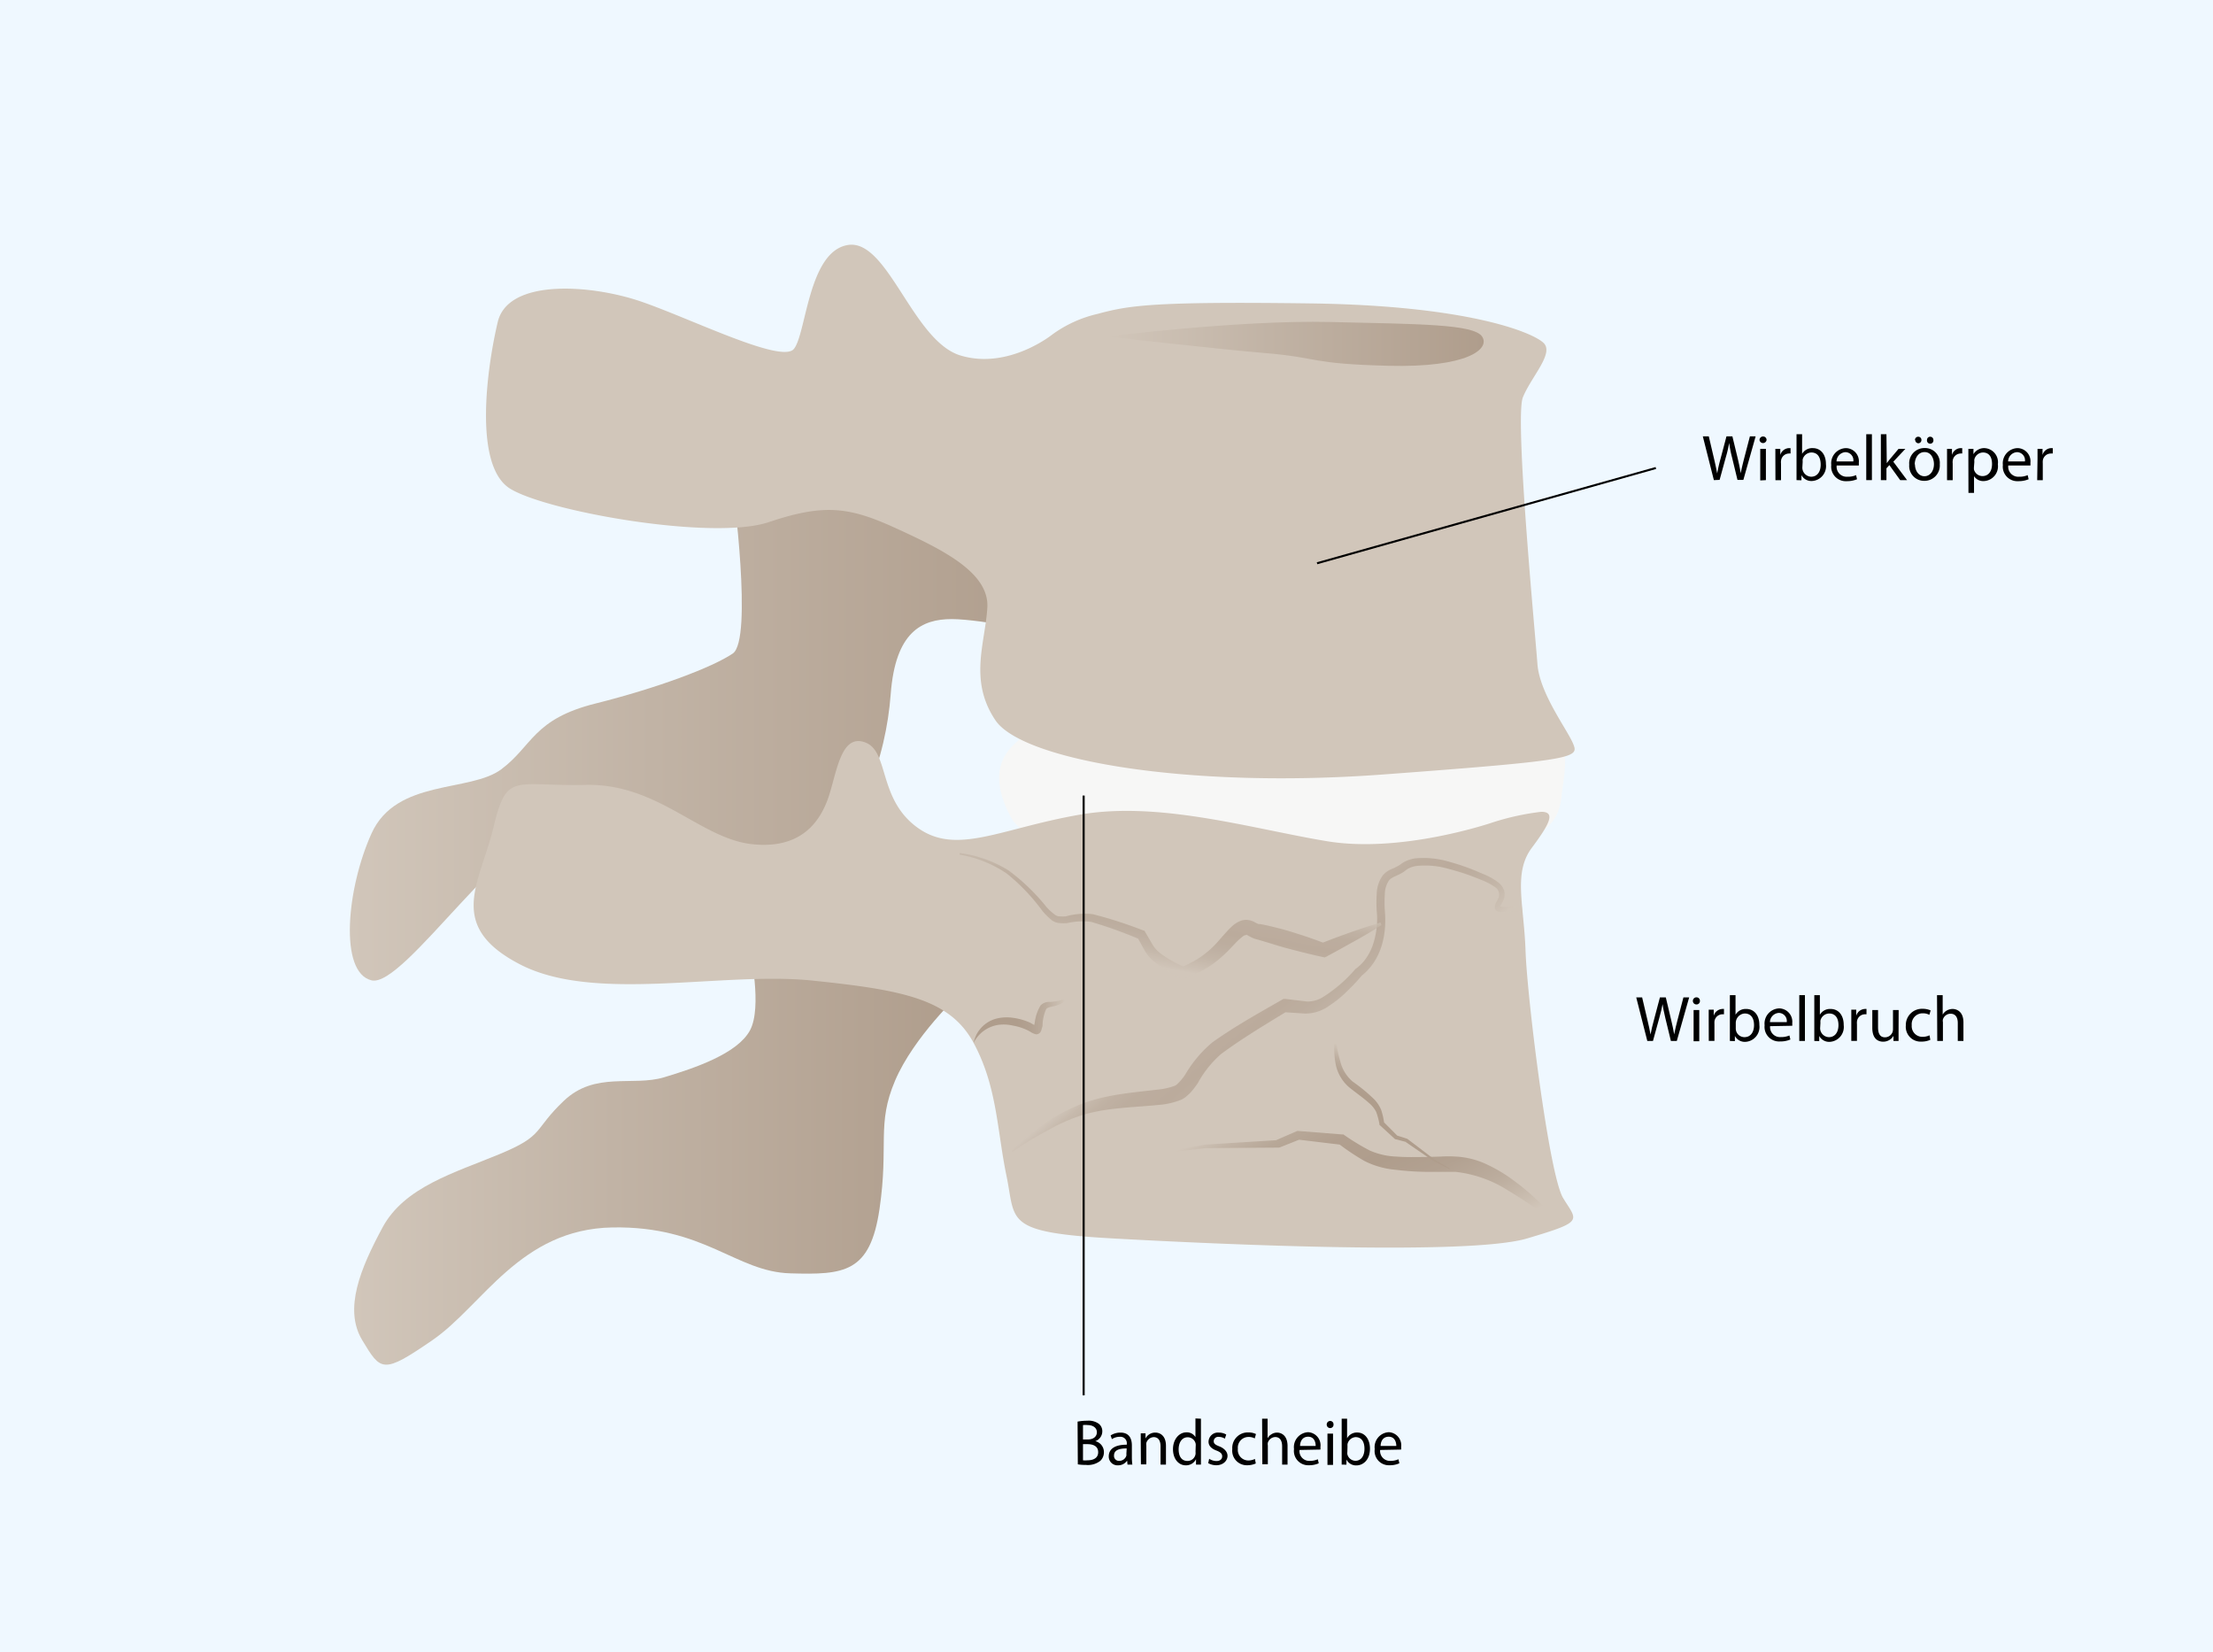 <?xml version="1.0" encoding="UTF-8"?>
<svg xmlns="http://www.w3.org/2000/svg" xmlns:xlink="http://www.w3.org/1999/xlink" viewBox="0 0 273.92 204.46">
  <rect x="0" y="0" width="273.92" height="204.46" fill="#333333" stroke="none"/>
  <defs>
    <style>.cls-1{fill:#eff8ff;}.cls-2{fill:#f7f7f6;}.cls-3{fill:url(#Unbenannter_Verlauf_7);}.cls-4{fill:url(#Unbenannter_Verlauf_7-2);}.cls-5{fill:#d1c6ba;}.cls-6{fill:url(#Unbenannter_Verlauf_7-3);}.cls-14,.cls-7{fill:none;stroke:#000;stroke-miterlimit:10;}.cls-7{stroke-width:0.25px;}.cls-8{opacity:0.64;}.cls-9{fill:url(#Unbenannter_Verlauf_41);}.cls-10{fill:url(#Unbenannter_Verlauf_41-2);}.cls-11{fill:url(#Unbenannter_Verlauf_41-3);}.cls-12{fill:url(#Unbenannter_Verlauf_148);}.cls-13{fill:url(#Unbenannter_Verlauf_148-2);}.cls-14{stroke-width:0.26px;}</style>
    <linearGradient id="Unbenannter_Verlauf_7" x1="43.3" y1="90.77" x2="130.77" y2="90.77" gradientUnits="userSpaceOnUse">
      <stop offset="0" stop-color="#d1c6ba"></stop>
      <stop offset="0.43" stop-color="#c1b3a5"></stop>
      <stop offset="1" stop-color="#af9d8c"></stop>
    </linearGradient>
    <linearGradient id="Unbenannter_Verlauf_7-2" x1="43.84" y1="143.28" x2="118.77" y2="143.28" xlink:href="#Unbenannter_Verlauf_7"></linearGradient>
    <linearGradient id="Unbenannter_Verlauf_7-3" x1="136.96" y1="42.56" x2="183.61" y2="42.56" xlink:href="#Unbenannter_Verlauf_7"></linearGradient>
    <linearGradient id="Unbenannter_Verlauf_41" x1="150.81" y1="120.11" x2="162.89" y2="134.73" gradientUnits="userSpaceOnUse">
      <stop offset="0.04" stop-color="#d1c6ba"></stop>
      <stop offset="0.11" stop-color="#c2b4a6"></stop>
      <stop offset="0.19" stop-color="#b7a797"></stop>
      <stop offset="0.29" stop-color="#b19f8f"></stop>
      <stop offset="0.44" stop-color="#af9d8c"></stop>
      <stop offset="0.57" stop-color="#b2a191"></stop>
      <stop offset="0.72" stop-color="#bcad9e"></stop>
      <stop offset="0.87" stop-color="#cdc1b4"></stop>
      <stop offset="0.9" stop-color="#d1c6ba"></stop>
    </linearGradient>
    <linearGradient id="Unbenannter_Verlauf_41-2" x1="145.09" y1="108.9" x2="142.93" y2="120.84" xlink:href="#Unbenannter_Verlauf_41"></linearGradient>
    <linearGradient id="Unbenannter_Verlauf_41-3" x1="161.99" y1="133.16" x2="175.15" y2="160.29" xlink:href="#Unbenannter_Verlauf_41"></linearGradient>
    <linearGradient id="Unbenannter_Verlauf_148" x1="170.31" y1="140.8" x2="174.32" y2="132.35" gradientUnits="userSpaceOnUse">
      <stop offset="0.44" stop-color="#af9d8c"></stop>
      <stop offset="0.57" stop-color="#b2a191"></stop>
      <stop offset="0.72" stop-color="#bcad9e"></stop>
      <stop offset="0.87" stop-color="#cdc1b4"></stop>
      <stop offset="0.9" stop-color="#d1c6ba"></stop>
    </linearGradient>
    <linearGradient id="Unbenannter_Verlauf_148-2" x1="120.06" y1="126.07" x2="133.11" y2="126.07" xlink:href="#Unbenannter_Verlauf_148"></linearGradient>
  </defs>
  <g id="Ebene_2" data-name="Ebene 2">
    <g id="Ebene_1-2" data-name="Ebene 1">
      <rect class="cls-1" x="34.73" y="-34.73" width="204.46" height="273.92" transform="translate(239.19 -34.73) rotate(90)"></rect>
      <path class="cls-2" d="M130.77,89.59a9.12,9.12,0,0,0-5.61,2.9c-2.52,2.71-1.36,6.2,0,8.71s9.48,7,18.77,6,41.79-.82,44.52-2.71,4.45-2.38,4.84-6,1.93-8.48-4.65-8.87S130.77,89.59,130.77,89.59Z"></path>
      <path class="cls-3" d="M90.7,60.17s2.52,19,0,20.71-9.29,4.26-17,6.19S65.93,92.3,62.06,95.2s-13,1.16-16.07,7.94-4.06,17.22,0,18.19,17-19.55,24.39-19.74,22.26,10.06,29.23,5.81,10.06-13.75,10.64-21.49,3.87-9.29,7.55-9.29,13,1.94,13,1.94l-3.2-17.23Z"></path>
      <path class="cls-4" d="M92.83,117.65s1.55,7,0,9.87-6.77,4.65-10.64,5.81-8.52-.77-12.39,2.9-2.32,4.26-7.93,6.59-11.81,4.06-14.52,9.09S42.51,162,44.83,165.85s2.52,4.26,8.71,0,10.84-13.74,22.26-13.94,15.26,5.48,22,5.68,9.91-.07,11.07-8-.39-10.45,1.93-15.87,7.94-10.66,7.94-10.66Z"></path>
      <path class="cls-5" d="M130.25,41.4S124.83,45.78,118.9,44s-9-14.46-13.94-13.68S99.8,41.4,98.25,43.2s-12.64-3.72-18.84-5.86-16.51-2.91-17.8,2.51-3.1,17.8,1.55,20.64,25.12,6.45,32,4.13,10-1.87,15.7.74,11.61,5.46,11.35,9.84-2.32,9,1,13.94,23.74,8.51,48,6.71,24.25-2.07,23.48-3.87-4.13-6.2-4.39-9.81-2.84-30.45-1.8-33,3.87-5.42,2.58-6.71-9.29-4.65-28.91-4.91-22.45.26-26.32,1.3A15.36,15.36,0,0,0,130.25,41.4Z"></path>
      <path class="cls-6" d="M137,41.65s16.52-2.06,27.62-1.8,17.8.26,18.83,1.8-1.8,3.87-11.61,3.62-8.51-1-15-1.55S137,41.65,137,41.65Z"></path>
      <path class="cls-5" d="M184.77,101.78s-11.23,3.87-20.52,2.33-20.71-5-30.58-3.29-15.29,5.11-20.13,1.59-3.48-9.34-6.38-10.5-3.49,3.08-4.46,6.28-3.29,7-9.67,6.28-11.62-7.53-20.52-7.33-9.78-1.67-11.42,5.22-6,12.2,3.29,17,25,.84,36.2,2,17,2.29,19.93,7.71,2.9,10.84,4.07,16.45-.39,7,13.16,7.75,44.13,2.13,51.29,0,6.19-2.13,4.45-5-4.45-24.77-4.65-30.58-1.54-9.67.78-12.77,2.9-4.45,1.16-4.45A31.67,31.67,0,0,0,184.77,101.78Z"></path>
      <path d="M133.38,175.94a6.53,6.53,0,0,1,1.22-.11,2.11,2.11,0,0,1,1.42.39,1.17,1.17,0,0,1,.42.95,1.29,1.29,0,0,1-.87,1.19h0a1.39,1.39,0,0,1,1.07,1.36,1.46,1.46,0,0,1-.44,1.07,2.49,2.49,0,0,1-1.79.51,6.15,6.15,0,0,1-1-.07Zm.67,2.21h.6c.71,0,1.12-.38,1.12-.9s-.46-.88-1.13-.88a2.3,2.3,0,0,0-.59,0Zm0,2.58a2.87,2.87,0,0,0,.56,0c.69,0,1.32-.26,1.32-1s-.6-1-1.33-1h-.55Z"></path>
      <path d="M139.56,181.26l-.05-.49h0a1.33,1.33,0,0,1-1.13.58,1.08,1.08,0,0,1-1.14-1.11c0-.94.8-1.45,2.23-1.44v-.08a.79.79,0,0,0-.84-.9,1.75,1.75,0,0,0-1,.29l-.16-.46a2.22,2.22,0,0,1,1.22-.35c1.13,0,1.41.81,1.41,1.59v1.44a6.41,6.41,0,0,0,.06.93Zm-.1-2c-.74,0-1.57.12-1.57.87a.61.61,0,0,0,.64.67.92.92,0,0,0,.89-.65.85.85,0,0,0,0-.22Z"></path>
      <path d="M141.2,178.44c0-.4,0-.73,0-1.05h.59l0,.64h0a1.34,1.34,0,0,1,1.22-.73c.52,0,1.31.32,1.31,1.65v2.31h-.67V179c0-.62-.22-1.14-.86-1.14a1,1,0,0,0-.9.72,1,1,0,0,0,0,.32v2.33h-.67Z"></path>
      <path d="M148.65,175.58v4.68c0,.34,0,.74,0,1h-.61l0-.67h0a1.37,1.37,0,0,1-1.27.76c-.89,0-1.58-.79-1.58-2s.75-2.08,1.66-2.08a1.23,1.23,0,0,1,1.12.59h0v-2.31ZM148,179a1.53,1.53,0,0,0,0-.3,1,1,0,0,0-1-.82c-.7,0-1.11.64-1.11,1.5s.37,1.43,1.09,1.43a1,1,0,0,0,1-.84,1.39,1.39,0,0,0,0-.3Z"></path>
      <path d="M149.67,180.54a1.68,1.68,0,0,0,.89.28c.49,0,.72-.26.72-.58s-.19-.51-.69-.71c-.67-.24-1-.63-1-1.09a1.16,1.16,0,0,1,1.28-1.14,1.79,1.79,0,0,1,.91.24l-.17.51a1.43,1.43,0,0,0-.76-.22.55.55,0,0,0-.62.53c0,.32.22.46.71.65s1,.6,1,1.17-.51,1.16-1.39,1.16a2.05,2.05,0,0,1-1-.26Z"></path>
      <path d="M155.44,181.12a2.53,2.53,0,0,1-1.07.22,1.8,1.8,0,0,1-1.84-2,1.92,1.92,0,0,1,2-2.06,2.07,2.07,0,0,1,.93.2l-.15.54a1.59,1.59,0,0,0-.78-.18,1.32,1.32,0,0,0-1.31,1.46,1.3,1.3,0,0,0,1.28,1.45,1.81,1.81,0,0,0,.83-.19Z"></path>
      <path d="M156.22,175.58h.68V178h0a1.31,1.31,0,0,1,.49-.5,1.29,1.29,0,0,1,.68-.2c.5,0,1.3.32,1.3,1.66v2.3h-.67V179c0-.63-.23-1.15-.86-1.15a1,1,0,0,0-.91.7.88.88,0,0,0,0,.34v2.33h-.68Z"></path>
      <path d="M160.85,179.45a1.21,1.21,0,0,0,1.27,1.35,2.43,2.43,0,0,0,1-.2l.11.5a2.92,2.92,0,0,1-1.23.24,1.77,1.77,0,0,1-1.83-2,1.85,1.85,0,0,1,1.74-2.09,1.62,1.62,0,0,1,1.53,1.83,2.33,2.33,0,0,1,0,.32Zm2-.5c0-.45-.17-1.14-.93-1.14s-1,.65-1,1.14Z"></path>
      <path d="M165.06,176.3a.41.41,0,0,1-.43.44.42.42,0,0,1-.41-.44.43.43,0,0,1,.42-.44A.41.41,0,0,1,165.06,176.3Zm-.75,5v-3.87H165v3.87Z"></path>
      <path d="M166.07,181.26c0-.26,0-.66,0-1v-4.68h.67V178h0a1.38,1.38,0,0,1,1.26-.71c.92,0,1.57.8,1.57,2,0,1.38-.84,2.07-1.67,2.07a1.32,1.32,0,0,1-1.24-.73h0l0,.64Zm.7-1.55a1.09,1.09,0,0,0,0,.26,1.05,1.05,0,0,0,1,.82c.7,0,1.12-.6,1.12-1.49s-.38-1.44-1.1-1.44a1.09,1.09,0,0,0-1,.87,2,2,0,0,0,0,.28Z"></path>
      <path d="M170.83,179.45a1.22,1.22,0,0,0,1.27,1.35,2.39,2.39,0,0,0,1-.2l.11.5a2.88,2.88,0,0,1-1.23.24,1.76,1.76,0,0,1-1.82-2,1.85,1.85,0,0,1,1.74-2.09,1.62,1.62,0,0,1,1.53,1.83,2,2,0,0,1,0,.32Zm2-.5c0-.45-.18-1.14-.94-1.14s-1,.65-1,1.14Z"></path>
      <path d="M212.14,59.42,210.77,54h.74l.64,2.73c.16.67.3,1.34.4,1.86h0a19.15,19.15,0,0,1,.43-1.87l.72-2.72h.73l.66,2.73c.15.64.29,1.28.37,1.85h0c.11-.59.26-1.19.43-1.86l.71-2.72h.71l-1.52,5.39h-.73l-.68-2.81a15.11,15.11,0,0,1-.35-1.76h0a14.83,14.83,0,0,1-.41,1.76l-.77,2.81Z"></path>
      <path d="M218.66,54.46a.44.44,0,0,1-.87,0,.43.43,0,0,1,.44-.44A.42.42,0,0,1,218.66,54.46Zm-.78,5V55.55h.7v3.87Z"></path>
      <path d="M219.75,56.76c0-.46,0-.85,0-1.21h.61l0,.76h0a1.17,1.17,0,0,1,1.07-.85l.2,0v.67a.83.83,0,0,0-.24,0,1,1,0,0,0-.94.91,1.57,1.57,0,0,0,0,.33v2.06h-.69Z"></path>
      <path d="M222.37,59.42c0-.27,0-.66,0-1V53.74h.69v2.43h0a1.45,1.45,0,0,1,1.32-.71c1,0,1.64.8,1.63,2a1.84,1.84,0,0,1-1.74,2.07,1.39,1.39,0,0,1-1.29-.73h0l0,.64Zm.72-1.55A1.13,1.13,0,0,0,224.18,59c.74,0,1.18-.6,1.18-1.49S225,56,224.2,56a1.14,1.14,0,0,0-1.07.86,2,2,0,0,0,0,.29Z"></path>
      <path d="M227.34,57.61A1.24,1.24,0,0,0,228.67,59a2.42,2.42,0,0,0,1.07-.2l.12.51a3.17,3.17,0,0,1-1.29.24,1.8,1.8,0,0,1-1.9-2,1.88,1.88,0,0,1,1.81-2.09,1.63,1.63,0,0,1,1.6,1.82,2.38,2.38,0,0,1,0,.33Zm2.06-.5a1,1,0,0,0-1-1.15,1.18,1.18,0,0,0-1.08,1.15Z"></path>
      <path d="M231,53.74h.7v5.68H231Z"></path>
      <path d="M233.54,57.32h0c.09-.13.23-.3.34-.44L235,55.55h.84l-1.49,1.59,1.7,2.28h-.85l-1.34-1.86-.36.4v1.46h-.69V53.74h.69Z"></path>
      <path d="M240.1,57.45a1.9,1.9,0,0,1-1.93,2.06,1.84,1.84,0,0,1-1.85-2,1.89,1.89,0,0,1,1.92-2.06A1.83,1.83,0,0,1,240.1,57.45Zm-3.07,0c0,.85.49,1.49,1.17,1.49s1.18-.63,1.18-1.5c0-.66-.33-1.49-1.16-1.49S237,56.76,237,57.49Zm0-3a.4.4,0,0,1,.41-.4.39.39,0,0,1,.39.4.4.4,0,0,1-.39.41A.41.41,0,0,1,237.06,54.45Zm1.49,0a.39.39,0,0,1,.4-.4.39.39,0,0,1,.39.4.4.4,0,1,1-.79,0Z"></path>
      <path d="M241,56.76c0-.46,0-.85,0-1.21h.61l0,.76h0a1.16,1.16,0,0,1,1.07-.85l.2,0v.67a.83.83,0,0,0-.24,0,1,1,0,0,0-.94.91,1.57,1.57,0,0,0,0,.33v2.06H241Z"></path>
      <path d="M243.64,56.81c0-.49,0-.89,0-1.26h.63l0,.66h0a1.54,1.54,0,0,1,1.38-.75,1.75,1.75,0,0,1,1.64,2,1.83,1.83,0,0,1-1.76,2.08,1.36,1.36,0,0,1-1.19-.61h0V61h-.69Zm.69,1a2.36,2.36,0,0,0,0,.29,1.09,1.09,0,0,0,1.06.82c.74,0,1.18-.6,1.18-1.49S246.19,56,245.44,56a1.12,1.12,0,0,0-1.06.87,1.35,1.35,0,0,0,0,.29Z"></path>
      <path d="M248.58,57.61A1.24,1.24,0,0,0,249.91,59a2.42,2.42,0,0,0,1.07-.2l.12.51a3.17,3.17,0,0,1-1.29.24,1.8,1.8,0,0,1-1.9-2,1.88,1.88,0,0,1,1.81-2.09,1.63,1.63,0,0,1,1.6,1.82,2.38,2.38,0,0,1,0,.33Zm2.06-.5a1,1,0,0,0-1-1.15,1.17,1.17,0,0,0-1.08,1.15Z"></path>
      <path d="M252.2,56.76c0-.46,0-.85,0-1.21h.62l0,.76h0a1.16,1.16,0,0,1,1.07-.85l.2,0v.67a.88.88,0,0,0-.24,0,1,1,0,0,0-1,.91,2.88,2.88,0,0,0,0,.33v2.06h-.69Z"></path>
      <path d="M203.9,128.83l-1.37-5.39h.73l.64,2.73c.16.67.31,1.34.4,1.86h0c.09-.53.25-1.17.44-1.87l.72-2.72h.73l.65,2.74c.15.64.3,1.28.38,1.84h0c.11-.59.27-1.19.44-1.86l.71-2.72h.71l-1.53,5.39h-.73l-.68-2.8c-.16-.69-.28-1.22-.35-1.76h0c-.1.53-.22,1.06-.42,1.76l-.77,2.8Z"></path>
      <path d="M210.41,123.87a.41.41,0,0,1-.44.44.43.43,0,0,1-.43-.44.44.44,0,0,1,.44-.44A.42.42,0,0,1,210.41,123.87Zm-.78,5V125h.7v3.87Z"></path>
      <path d="M211.5,126.17c0-.46,0-.85,0-1.21h.62l0,.76h0a1.17,1.17,0,0,1,1.07-.85.6.6,0,0,1,.2,0v.66l-.24,0a1,1,0,0,0-.94.9,3.11,3.11,0,0,0,0,.33v2.06h-.7Z"></path>
      <path d="M214.12,128.83c0-.26,0-.65,0-1v-4.67h.7v2.43h0a1.44,1.44,0,0,1,1.32-.72c1,0,1.64.8,1.63,2a1.84,1.84,0,0,1-1.73,2.07,1.39,1.39,0,0,1-1.3-.73h0l0,.64Zm.73-1.55a1.07,1.07,0,0,0,1.08,1.08c.74,0,1.18-.6,1.18-1.49s-.4-1.44-1.15-1.44a1.18,1.18,0,0,0-1.11,1.16Z"></path>
      <path d="M219.1,127a1.23,1.23,0,0,0,1.32,1.35,2.53,2.53,0,0,0,1.07-.2l.12.5a3.12,3.12,0,0,1-1.28.24,1.8,1.8,0,0,1-1.91-2,1.88,1.88,0,0,1,1.82-2.09,1.65,1.65,0,0,1,1.6,1.83,2,2,0,0,1,0,.32Zm2.06-.5a1,1,0,0,0-1-1.14,1.17,1.17,0,0,0-1.08,1.14Z"></path>
      <path d="M222.71,123.16h.7v5.67h-.7Z"></path>
      <path d="M224.57,128.83c0-.26,0-.65,0-1v-4.67h.69v2.43h0a1.44,1.44,0,0,1,1.32-.72c1,0,1.64.8,1.63,2a1.84,1.84,0,0,1-1.73,2.07,1.39,1.39,0,0,1-1.3-.73h0l0,.64Zm.72-1.55a1.12,1.12,0,0,0,1.09,1.08c.74,0,1.18-.6,1.18-1.49s-.4-1.44-1.15-1.44a1.14,1.14,0,0,0-1.08.87,1.84,1.84,0,0,0,0,.29Z"></path>
      <path d="M229.15,126.17c0-.46,0-.85,0-1.21h.61l0,.76h0a1.17,1.17,0,0,1,1.07-.85.6.6,0,0,1,.2,0v.66l-.24,0a1,1,0,0,0-.94.9,1.69,1.69,0,0,0,0,.33v2.06h-.7Z"></path>
      <path d="M235,127.78c0,.4,0,.75,0,1.05h-.63l0-.63h0a1.47,1.47,0,0,1-1.28.72c-.61,0-1.34-.34-1.34-1.7V125h.71v2.14c0,.74.22,1.24.86,1.24a1,1,0,0,0,.93-.64,1.09,1.09,0,0,0,.06-.36V125h.7Z"></path>
      <path d="M238.93,128.69a2.68,2.68,0,0,1-1.11.22,1.83,1.83,0,0,1-1.92-2,2,2,0,0,1,2.07-2.06,2.45,2.45,0,0,1,1,.2l-.16.55a1.59,1.59,0,0,0-.82-.19,1.34,1.34,0,0,0-1.36,1.47,1.32,1.32,0,0,0,1.34,1.44,2,2,0,0,0,.86-.19Z"></path>
      <path d="M239.76,123.16h.7v2.41h0a1.33,1.33,0,0,1,.5-.5,1.47,1.47,0,0,1,.72-.2c.52,0,1.35.32,1.35,1.66v2.3h-.7v-2.22c0-.62-.23-1.15-.9-1.15a1,1,0,0,0-.94.7.87.87,0,0,0,0,.34v2.33h-.7Z"></path>
      <line class="cls-7" x1="163.02" y1="69.71" x2="204.96" y2="57.92"></line>
      <g class="cls-8">
        <path class="cls-9" d="M125.19,142.45a28.15,28.15,0,0,1,3.81-3.23,23.93,23.93,0,0,1,4.45-2.43c3.19-1.33,6.68-1.56,9.85-1.94a8.39,8.39,0,0,0,2.1-.47,1,1,0,0,0,.27-.17l.35-.35a6.78,6.78,0,0,0,.68-.86,15.15,15.15,0,0,1,3.37-4c2.81-2,5.65-3.57,8.54-5.23l.25-.14.26,0,2.67.32a3.63,3.63,0,0,0,2.07-.62,17.54,17.54,0,0,0,3.87-3.36l.07-.07.09-.06a5.37,5.37,0,0,0,1.26-1.33,6.89,6.89,0,0,0,.84-1.75,10.06,10.06,0,0,0,.42-4,15.88,15.88,0,0,1,0-2.18,4,4,0,0,1,.77-2.27,2.83,2.83,0,0,1,1-.73,7.67,7.67,0,0,0,.9-.43,3.29,3.29,0,0,0,.39-.26,3,3,0,0,1,.54-.32,4.49,4.49,0,0,1,1.14-.34,11.27,11.27,0,0,1,4.36.46,28,28,0,0,1,4,1.45,7.66,7.66,0,0,1,1.93,1.06,2.21,2.21,0,0,1,.74,1,1.77,1.77,0,0,1-.12,1.27c-.08.18-.18.34-.26.49a1.73,1.73,0,0,0-.15.3s-.06-.09,0-.06l.16,0a3.23,3.23,0,0,0,.47.05c.67,0,1.38-.05,2.07-.11l.06.58a18.56,18.56,0,0,1-2.14.16,3,3,0,0,1-.58,0,1.06,1.06,0,0,1-.34-.1.56.56,0,0,1-.33-.46,1.21,1.21,0,0,1,.2-.68,4.83,4.83,0,0,0,.23-.45,1.09,1.09,0,0,0-.45-1.43,7.63,7.63,0,0,0-1.78-.91,28,28,0,0,0-3.94-1.32,10.26,10.26,0,0,0-4-.35,3,3,0,0,0-.87.27,1.82,1.82,0,0,0-.36.22,5.55,5.55,0,0,1-.48.34c-.71.42-1.38.56-1.67,1a3.1,3.1,0,0,0-.49,1.69,15.38,15.38,0,0,0,0,2c.26,2.83-.34,6.15-3,8.16l.16-.13a24.29,24.29,0,0,1-1.88,2,14.21,14.21,0,0,1-2.2,1.77,5,5,0,0,1-3,.94l-2.68-.18.51-.11c-2.78,1.7-5.66,3.43-8.19,5.31a13.2,13.2,0,0,0-2.88,3.61,11.39,11.39,0,0,1-.84,1.09,5.3,5.3,0,0,1-.54.51,2.61,2.61,0,0,1-.77.48,9.52,9.52,0,0,1-2.71.6c-3.35.33-6.56.34-9.6,1.31A22.94,22.94,0,0,0,129.5,140a39.65,39.65,0,0,0-4.19,2.58Z"></path>
      </g>
      <g class="cls-8">
        <path class="cls-10" d="M171,114.49c-1.1.71-2.23,1.38-3.36,2s-2.28,1.28-3.44,1.89l-.22.11-.36-.07c-1.61-.35-3.21-.76-4.8-1.19-.79-.22-1.57-.48-2.35-.71l-.57-.17-.25-.07a3.45,3.45,0,0,1-.44-.13c-.59-.24-.93-.51-.92-.46s-.22,0-.49.23a7.51,7.51,0,0,0-.81.73c-.51.53-1.14,1.23-1.79,1.79a12.82,12.82,0,0,1-4.57,2.63l-.24.07-.23-.1a17.36,17.36,0,0,1-1.66-.87,12.32,12.32,0,0,1-1.55-1.08,5,5,0,0,1-1.31-1.53l-.86-1.56.3.26a54.24,54.24,0,0,0-6-2.16,8.34,8.34,0,0,0-3,.15,5.19,5.19,0,0,1-.89,0,1.86,1.86,0,0,1-.95-.32,8.17,8.17,0,0,1-1.22-1.2,24.57,24.57,0,0,0-4.38-4.6,14.61,14.61,0,0,0-5.86-2.36l0-.2a15,15,0,0,1,6.08,2.17,25.3,25.3,0,0,1,4.67,4.51,6.43,6.43,0,0,0,1.11,1,.92.92,0,0,0,.56.16,4.51,4.51,0,0,0,.72,0,8.73,8.73,0,0,1,3.35-.27,53.66,53.66,0,0,1,6.21,2l.19.06.11.2.9,1.54a4,4,0,0,0,1.05,1.12,13.64,13.64,0,0,0,2.95,1.63l-.47,0a11.37,11.37,0,0,0,3.85-2.44c.58-.54,1-1.1,1.63-1.78a9.3,9.3,0,0,1,1-1,3.24,3.24,0,0,1,.7-.43,1.94,1.94,0,0,1,1.06-.19,2.38,2.38,0,0,1,.91.31,2.74,2.74,0,0,0,.43.2l.16,0,.34.06.63.13c.82.2,1.63.39,2.42.62,1.59.48,3.16,1,4.71,1.6l-.59,0c1.22-.48,2.44-.94,3.67-1.37s2.48-.85,3.74-1.22Z"></path>
      </g>
      <path class="cls-11" d="M192.67,151.52a50.48,50.48,0,0,0-6-4.18,15.18,15.18,0,0,0-6.52-2.31c-.5,0-1.17,0-1.78,0h-1.88a34.64,34.64,0,0,1-3.79-.26,10.53,10.53,0,0,1-3.82-1.09,29.29,29.29,0,0,1-3.18-2.12l.32.12-5.41-.65.25,0-2.52,1-.09,0h-.08l-8.95.06h0l-4.57.54,0-.18,4.54-.79h0l8.94-.56-.16,0,2.48-1.08.11-.05h.14l5.43.43h.16l.15.11a28.22,28.22,0,0,0,3.09,1.87,8.93,8.93,0,0,0,3.32.76c1.19.09,2.41.06,3.63.05l1.83-.05a15.35,15.35,0,0,1,1.92,0,10.18,10.18,0,0,1,3.87,1,18.5,18.5,0,0,1,3.31,2,27.67,27.67,0,0,1,5.42,5.22Z"></path>
      <path class="cls-12" d="M165.34,128.23a14.06,14.06,0,0,0,.56,3.13,4.77,4.77,0,0,0,1.52,2.49,21.12,21.12,0,0,1,2.54,2.07,4.18,4.18,0,0,1,1,1.45,8.62,8.62,0,0,1,.37,1.64l-.09-.18,1.74,1.75-.1-.06,1.31.42h0l0,0,3.34,2.54h0l1.91,1.14,0,.08-2-1h0L174,141.34l.06,0-1.33-.35-.05,0-.05-.05-1.82-1.67-.07-.06,0-.11a8.56,8.56,0,0,0-.4-1.49,3.51,3.51,0,0,0-.91-1.12c-.78-.7-1.66-1.28-2.52-2a5.05,5.05,0,0,1-1.62-3,9.82,9.82,0,0,1,0-3.29Z"></path>
      <path class="cls-13" d="M120.51,129.07a3.87,3.87,0,0,1,2.8-3,5.31,5.31,0,0,1,2.17-.09,7.34,7.34,0,0,1,2.07.61l.47.27c.12.08.39.2.25.17s-.32.23-.28.12a.85.85,0,0,0,0-.17l.1-.48a5.18,5.18,0,0,1,.72-2.08A1.51,1.51,0,0,1,130,124a7.32,7.32,0,0,0,1-.13,6,6,0,0,0,1.84-.77,4.91,4.91,0,0,1-1.7,1.2c-.63.31-1.52.28-1.67.64a5.35,5.35,0,0,0-.42,1.78c0,.17,0,.34-.09.52a1.32,1.32,0,0,1-.09.32.64.64,0,0,1-.62.45,2,2,0,0,1-.66-.28,4.36,4.36,0,0,0-.42-.23,6.64,6.64,0,0,0-1.8-.57,4.92,4.92,0,0,0-1.87-.08A4.11,4.11,0,0,0,120.51,129.07Z"></path>
      <line class="cls-14" x1="134.13" y1="172.69" x2="134.13" y2="98.46"></line>
    </g>
  </g>
</svg>
